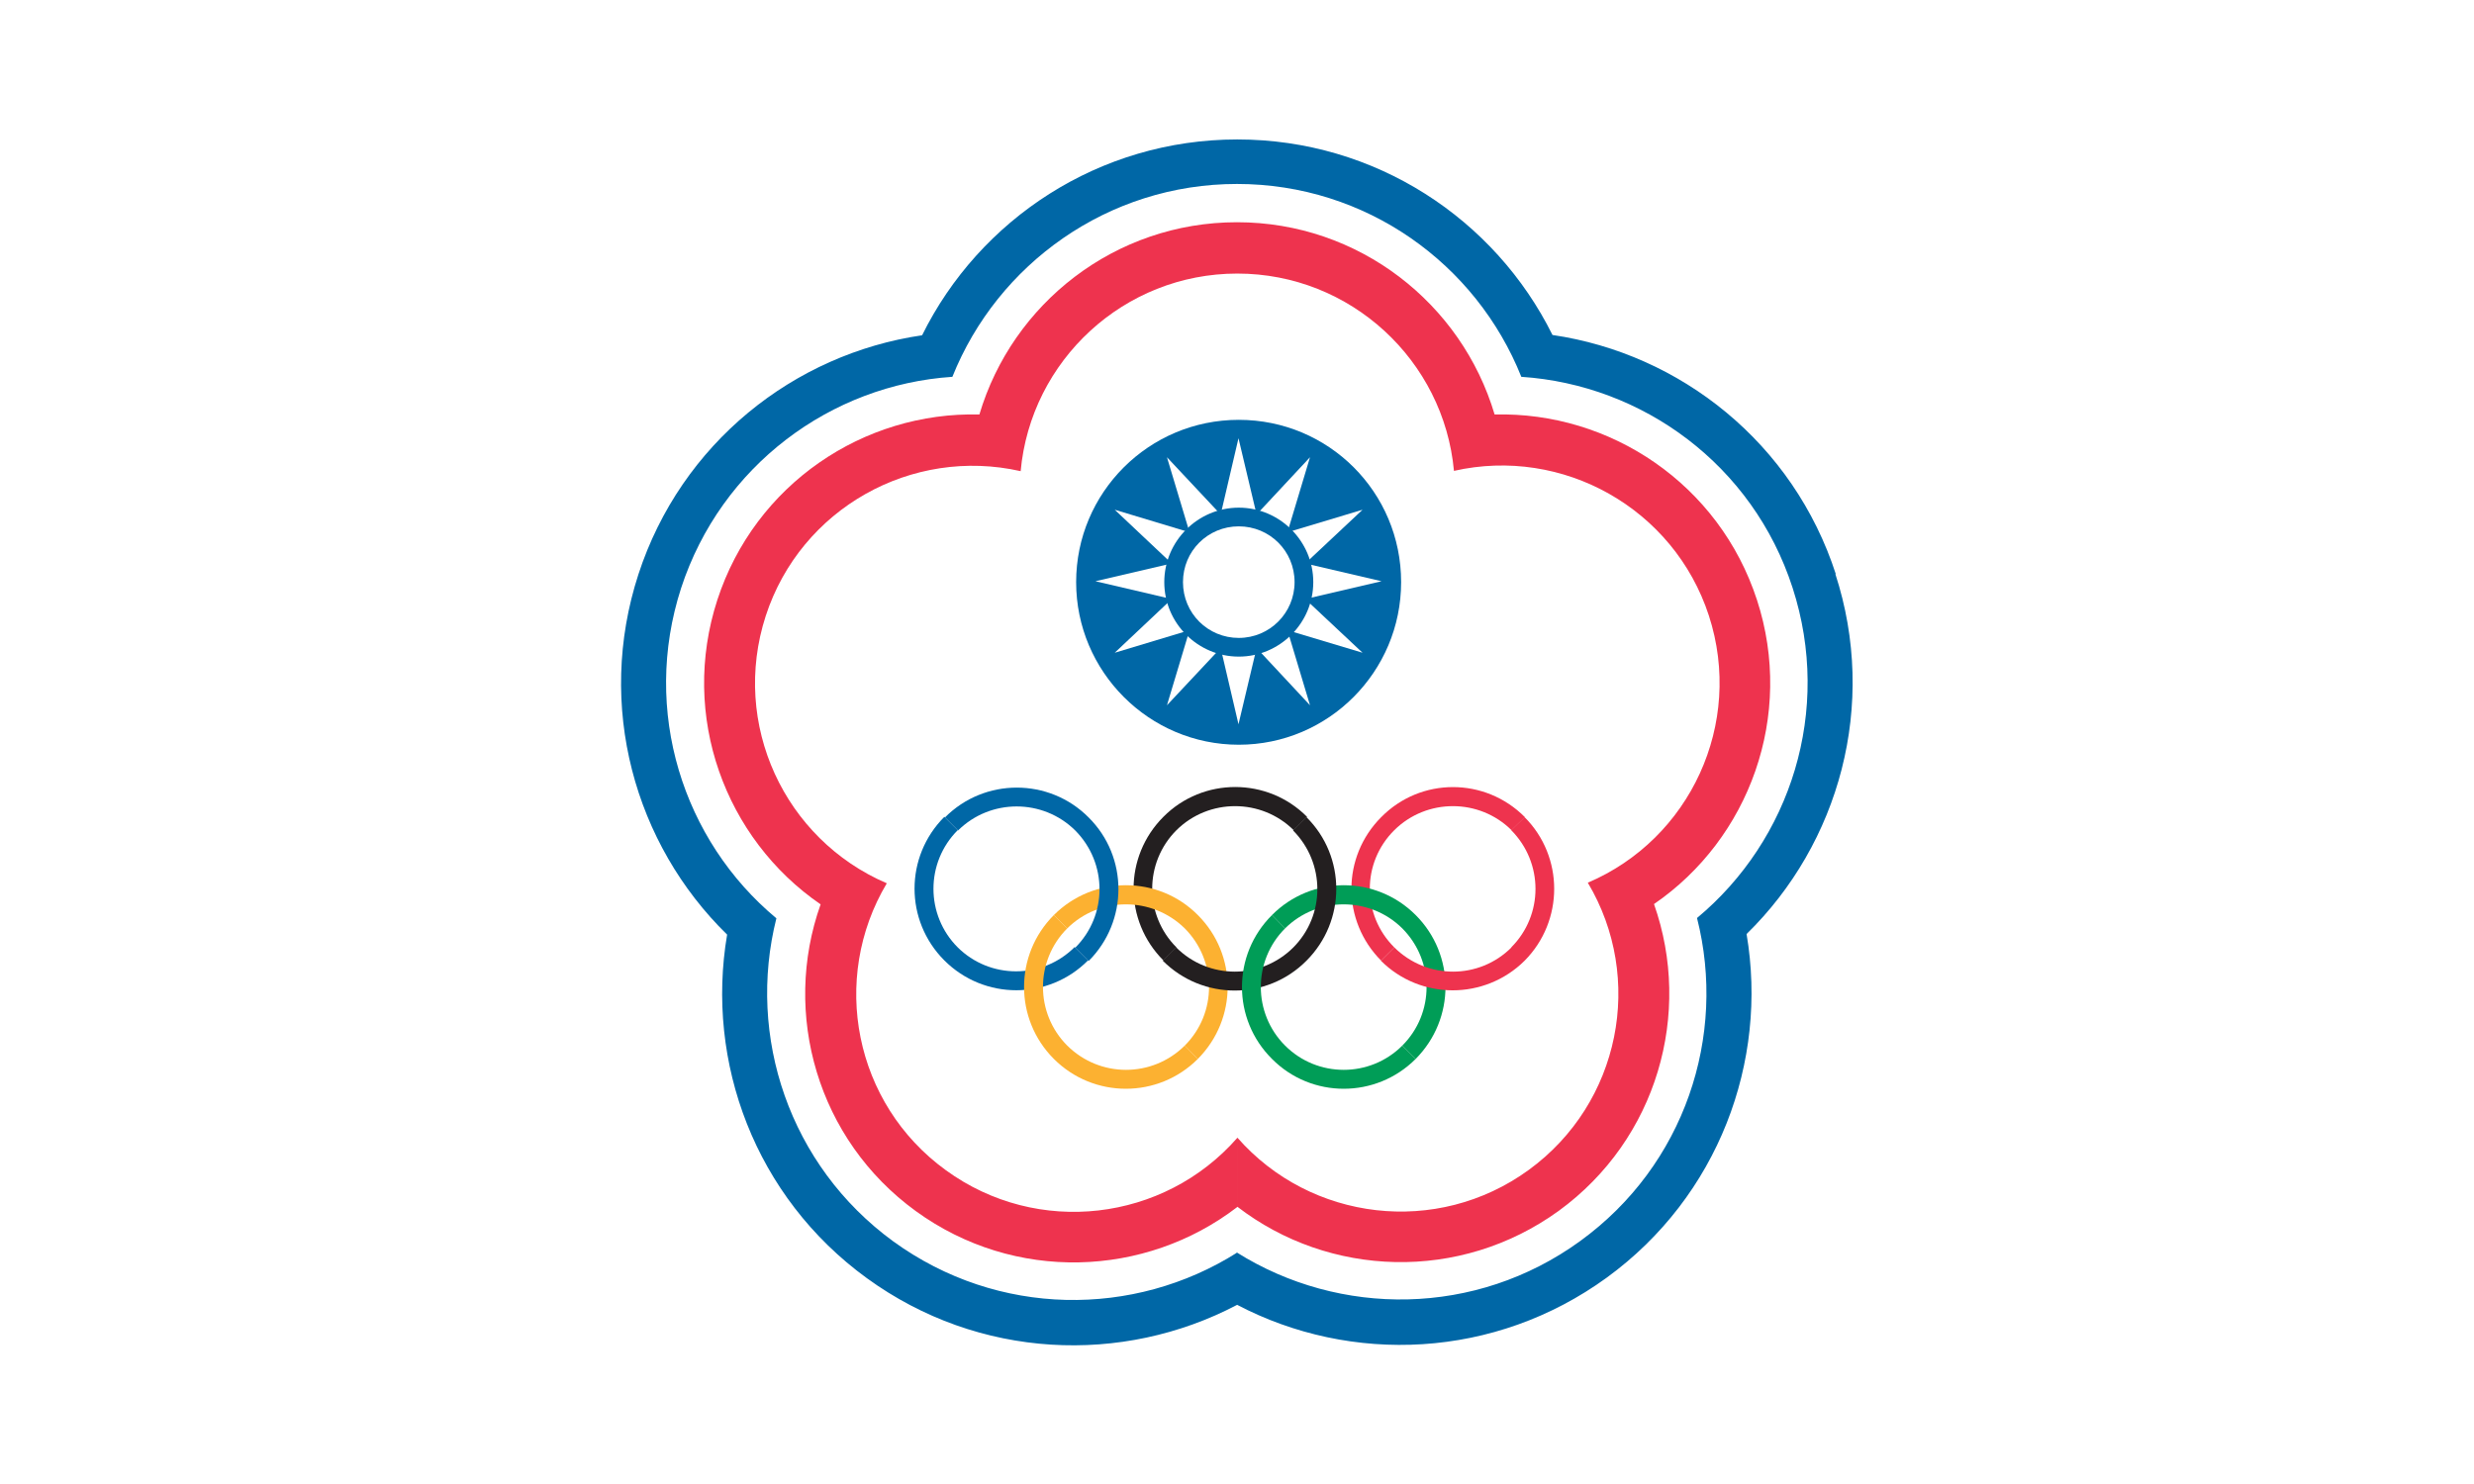 <?xml version="1.0" encoding="UTF-8"?><svg id="Layer_2" xmlns="http://www.w3.org/2000/svg" viewBox="0 0 83.36 50.02"><defs><style>.cls-1{fill:#0067a6;}.cls-2{fill:#ee334e;}.cls-3{fill:#fff;}.cls-4{fill:#fcb131;}.cls-5{fill:#009d57;}.cls-6{fill:#231f20;}</style></defs><g id="DESIGN"><g><rect class="cls-3" width="83.36" height="50.02"/><g><path class="cls-2" d="M46.53,32.38h0s.45-.45,.45-.45h0c-1.1-1.09-1.1-2.86,0-3.95,1.09-1.08,2.86-1.08,3.95,0h0l.45-.44h0c-1.34-1.35-3.51-1.35-4.84,0-1.34,1.34-1.34,3.5,0,4.84Z"/><path class="cls-5" d="M42.86,30.84h0l.44,.45h0c1.09-1.08,2.86-1.08,3.95,0,1.09,1.1,1.09,2.86,0,3.95h0l.45,.45h0c1.34-1.35,1.34-3.51,0-4.85-1.34-1.34-3.51-1.34-4.84,0Z"/><path class="cls-2" d="M59.2,20.22c-1.27-3.9-4.94-6.35-8.84-6.25-1.11-3.74-4.57-6.48-8.68-6.48s-7.57,2.74-8.68,6.48c-3.9-.1-7.56,2.35-8.83,6.25-1.27,3.91,.26,8.05,3.48,10.26-1.31,3.68-.11,7.93,3.21,10.34,3.32,2.41,7.73,2.24,10.83-.14v-2.33c-2.47,2.82-6.73,3.34-9.82,1.09-3.09-2.24-3.91-6.45-1.99-9.67-3.45-1.48-5.26-5.37-4.08-9.01,1.18-3.63,4.93-5.71,8.59-4.88,.34-3.73,3.48-6.66,7.3-6.66s6.96,2.93,7.3,6.65c3.66-.83,7.41,1.26,8.59,4.88,1.18,3.64-.63,7.53-4.08,9,1.92,3.22,1.1,7.43-1.99,9.68-3.09,2.25-7.35,1.73-9.82-1.09h0v2.33h0c3.09,2.38,7.5,2.55,10.83,.14,3.32-2.42,4.51-6.66,3.21-10.34,3.21-2.2,4.74-6.35,3.47-10.25Z"/><path class="cls-1" d="M61.86,19.36c-1.43-4.43-5.24-7.44-9.55-8.07-1.94-3.91-5.97-6.59-10.62-6.59s-8.69,2.69-10.62,6.6c-4.32,.63-8.12,3.64-9.56,8.06-1.44,4.43-.13,9.09,2.99,12.14-.73,4.3,.94,8.84,4.71,11.58,3.77,2.74,8.61,2.93,12.47,.9v-1.76c-3.47,2.19-8.05,2.18-11.58-.38-3.51-2.56-4.94-6.92-3.94-10.89-3.15-2.62-4.55-6.99-3.21-11.13,1.35-4.13,5.05-6.85,9.14-7.12,1.52-3.8,5.24-6.5,9.59-6.5s8.06,2.69,9.58,6.5c4.09,.27,7.8,2.97,9.14,7.11,1.34,4.14-.06,8.5-3.22,11.13,1.01,3.97-.41,8.33-3.94,10.89-3.51,2.55-8.1,2.56-11.57,.38h0v1.76h0c3.86,2.03,8.7,1.83,12.47-.91,3.76-2.74,5.44-7.28,4.71-11.58,3.12-3.05,4.43-7.72,2.99-12.14Z"/><path class="cls-1" d="M32.27,31.93c-1.09-1.09-1.09-2.86,0-3.95l-.45-.45c-1.34,1.34-1.34,3.5,0,4.84,1.34,1.34,3.51,1.34,4.84,0l-.45-.45c-1.09,1.09-2.86,1.09-3.95,0Z"/><path class="cls-6" d="M39.19,32.38h0l.45-.45h0c-1.09-1.09-1.09-2.86,0-3.95,1.09-1.08,2.86-1.08,3.95,0h0l.45-.45h0c-1.33-1.34-3.51-1.34-4.84,0-1.34,1.34-1.34,3.5,0,4.84Z"/><path class="cls-4" d="M35.51,30.84h0l.45,.45h0c1.09-1.08,2.86-1.08,3.96,0,1.09,1.1,1.09,2.86,0,3.95h0l.44,.45h0c1.34-1.35,1.34-3.51,0-4.85-1.33-1.34-3.51-1.34-4.85,0Z"/><path class="cls-6" d="M43.58,31.93c-1.09,1.09-2.86,1.09-3.95,0l-.45,.45c1.34,1.34,3.51,1.34,4.84,0,1.34-1.34,1.34-3.51,0-4.84l-.45,.45c1.09,1.1,1.09,2.86,0,3.95Z"/><path class="cls-4" d="M35.96,35.24c-1.09-1.09-1.09-2.86,0-3.95l-.45-.45c-1.34,1.34-1.34,3.51,0,4.85,1.34,1.34,3.51,1.34,4.85,0l-.44-.45c-1.1,1.09-2.86,1.09-3.96,0Z"/><path class="cls-5" d="M43.3,35.24c-1.09-1.09-1.09-2.86,0-3.95l-.44-.45c-1.35,1.34-1.35,3.51,0,4.85,1.33,1.34,3.5,1.34,4.84,0l-.45-.45c-1.09,1.09-2.86,1.09-3.95,0Z"/><path class="cls-2" d="M50.93,31.93c-1.09,1.09-2.85,1.09-3.95,0l-.45,.45c1.33,1.33,3.5,1.33,4.84,0,1.33-1.34,1.33-3.51,0-4.84l-.45,.44c1.09,1.1,1.09,2.86,0,3.95Z"/><path class="cls-1" d="M31.83,27.54l.45,.45c1.09-1.08,2.86-1.08,3.95,0,1.09,1.1,1.09,2.86,0,3.95l.45,.45c1.34-1.34,1.34-3.51,0-4.84-1.33-1.34-3.51-1.34-4.84,0Z"/><path class="cls-1" d="M47.21,19.62c0,3.02-2.45,5.48-5.47,5.48s-5.48-2.46-5.48-5.48,2.45-5.47,5.48-5.47,5.47,2.44,5.47,5.47Z"/><polygon class="cls-3" points="41.73 14.77 42.34 17.34 44.14 15.41 43.38 17.94 45.91 17.18 43.98 18.99 46.55 19.59 43.98 20.19 45.91 22 43.38 21.24 44.14 23.77 42.34 21.84 41.73 24.41 41.13 21.84 39.32 23.77 40.08 21.24 37.56 22 39.48 20.19 36.91 19.59 39.48 18.99 37.56 17.18 40.08 17.94 39.32 15.41 41.13 17.34 41.73 14.77"/><path class="cls-1" d="M44.25,19.62c0,1.38-1.13,2.51-2.51,2.51s-2.51-1.13-2.51-2.51,1.13-2.51,2.51-2.51,2.51,1.13,2.51,2.51Z"/><path class="cls-3" d="M43.62,19.62c0,1.04-.84,1.88-1.88,1.88s-1.88-.83-1.88-1.88,.84-1.88,1.88-1.88,1.88,.83,1.88,1.88Z"/></g></g></g></svg>